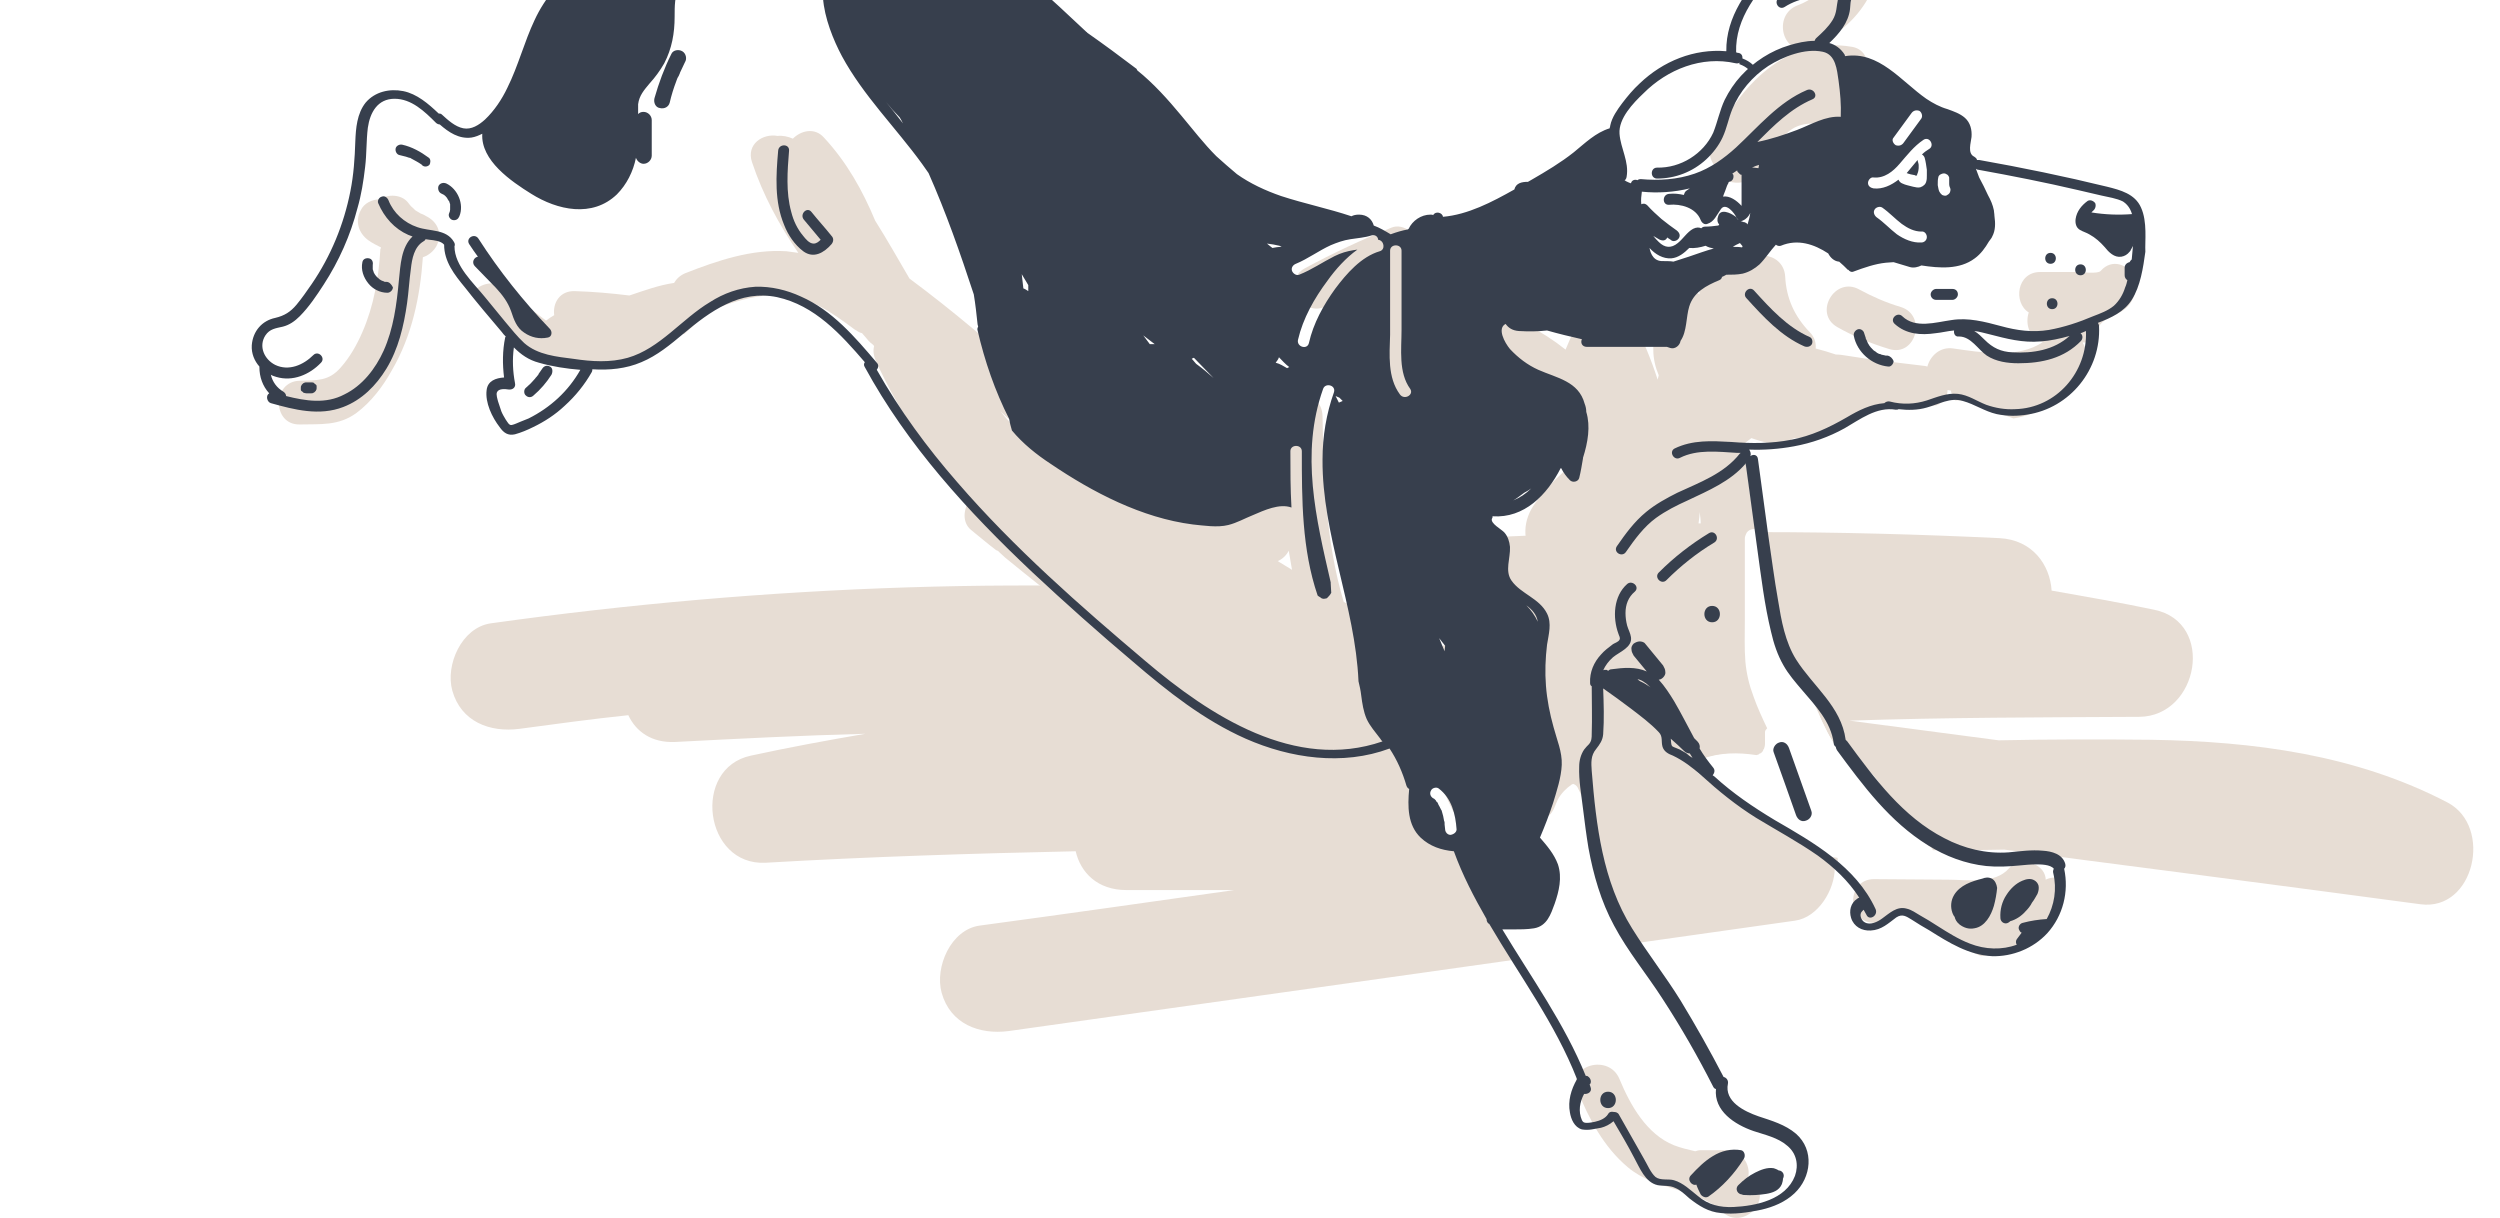 <svg width="390" height="190" viewBox="0 0 390 190" fill="none" xmlns="http://www.w3.org/2000/svg">
<g clip-path="url(#clip0_502_171)">
<path d="M293.192 -12.043C292.342 -16.305 285.881 -14.515 286.646 -10.253C287.581 -5.479 285.031 -0.875 280.441 0.83C276.36 2.364 278.145 8.929 282.226 7.394C290.471 4.325 294.807 -3.433 293.192 -12.043Z" fill="#E7DDD4"/>
<path d="M66.139 33.566C66.394 33.651 66.649 33.822 66.224 33.566C66.054 33.481 65.884 33.395 65.629 33.31C65.544 33.225 64.694 32.799 64.694 32.714C64.694 32.799 65.204 33.14 64.779 32.799C64.694 32.714 64.524 32.543 64.439 32.458C64.099 32.202 63.844 31.861 63.589 31.52C62.569 30.326 60.529 30.241 59.253 31.094C58.063 31.094 56.788 31.691 56.278 32.799C55.343 34.504 55.938 36.379 57.468 37.487C58.063 37.914 58.743 38.255 59.423 38.596C59.423 38.681 59.423 38.766 59.338 38.852C59.083 43.285 58.318 47.718 56.533 51.809C55.683 53.77 54.578 55.731 53.133 57.351C51.263 59.482 49.478 59.312 46.757 59.397C42.422 59.482 42.422 66.302 46.757 66.217C49.988 66.132 52.793 66.472 55.598 64.427C57.893 62.721 59.763 60.249 61.123 57.777C64.269 52.406 65.544 46.268 65.969 40.13C67.074 39.789 68.094 38.766 68.349 37.743C68.944 35.782 67.839 34.248 66.139 33.566Z" fill="#E7DDD4"/>
<path d="M221.021 112.678C221.616 110.717 220.511 108.33 217.876 108.33C217.536 108.33 217.281 108.33 216.941 108.33C216.941 108.245 216.856 108.245 216.856 108.16C216.006 106.966 215.156 105.688 214.305 104.494C213.37 103.045 212.605 101.596 211.925 100.061C213.115 98.612 213.115 96.225 211.16 94.946C210.65 94.605 210.14 94.264 209.63 93.923C206.825 84.631 206.485 74.401 206.315 64.938C206.23 60.505 199.939 60.675 199.514 64.938C199.089 69.286 198.579 73.633 197.899 77.981C194.159 77.214 190.504 76.447 186.763 75.594C184.893 75.168 183.448 76.276 182.853 77.64L180.473 77.129C179.963 77.043 179.453 77.043 178.943 77.129C167.382 65.023 155.311 53.429 141.88 43.455C140.095 40.386 138.394 37.402 136.524 34.418C134.569 29.73 132.104 25.297 128.534 21.46C127.089 19.841 124.963 20.352 123.688 21.631C122.923 21.29 122.073 21.119 121.308 21.205C119.013 20.778 116.378 22.483 117.313 25.297C119.013 30.412 121.563 35.1 124.538 39.448C123.943 39.363 123.263 39.278 122.668 39.193C117.228 38.852 111.957 40.642 106.942 42.602C106.092 42.944 105.497 43.54 105.157 44.137C102.777 44.478 100.481 45.331 98.186 46.098C95.381 45.757 92.576 45.501 89.686 45.416C87.305 45.331 86.2 47.291 86.455 49.167C86.03 49.422 85.605 49.678 85.18 50.019C82.885 48.314 80.675 46.353 78.89 44.989C76.934 43.455 74.469 44.393 73.449 46.013C77.785 49.764 81.015 54.879 86.795 56.498C87.645 56.754 88.495 56.925 89.346 57.095C90.451 56.925 91.556 56.754 92.576 56.669C94.786 56.413 97.081 56.413 99.291 55.901C100.141 55.731 100.991 55.39 101.671 55.049C102.947 54.026 104.137 52.918 105.582 52.065C106.007 51.809 106.432 51.895 106.687 52.151C107.537 51.383 108.387 50.616 109.152 49.934C109.577 49.593 109.832 49.167 110.002 48.74C113.572 47.377 117.313 46.013 121.223 46.013C125.983 46.013 129.639 48.655 133.294 51.383C133.719 51.639 134.059 51.895 134.484 51.98C134.824 52.406 135.164 52.747 135.504 53.173C135.759 53.429 135.929 53.6 136.184 53.77C136.269 53.855 136.354 53.941 136.354 54.026C136.184 54.708 136.269 55.475 136.609 56.242C140.265 64.341 145.28 71.673 151.315 77.981C150.295 79.345 150.04 81.477 151.485 82.67C152.761 83.693 154.036 84.801 155.396 85.824C155.566 85.909 155.736 85.909 155.821 86.08C156.161 86.421 156.501 86.677 156.841 87.018C165.002 93.667 173.417 100.317 182.428 105.602C182.513 105.602 182.513 105.688 182.598 105.688C184.128 107.307 185.658 108.927 187.188 110.632C187.358 110.632 187.528 110.717 187.613 110.888C189.909 112.763 192.629 114.042 195.349 115.065C196.709 115.577 198.154 116.003 199.514 116.514C200.364 116.77 201.129 117.111 201.979 117.367C201.809 117.196 201.639 116.941 201.469 116.77C203.935 117.537 206.4 117.708 208.865 117.452C209.12 117.537 209.375 117.623 209.63 117.708C210.82 117.537 212.01 117.623 213.2 117.623C213.88 116.855 214.646 116.259 215.751 116.088C216.941 116.003 218.131 116.514 219.151 117.111C219.576 117.367 219.746 117.964 219.576 118.475C222.381 117.878 222.806 114.383 221.021 112.678ZM157.691 66.046C157.181 65.45 156.586 64.853 156.076 64.171C156.671 64.767 157.266 65.279 157.946 65.876C157.776 65.961 157.776 65.961 157.691 66.046ZM201.044 85.909C201.214 86.933 201.384 87.87 201.554 88.893C200.874 88.467 200.279 88.126 199.599 87.7C199.514 87.615 199.429 87.615 199.344 87.529C200.109 87.188 200.704 86.591 201.044 85.909ZM198.919 98.612C199.769 98.868 200.619 99.123 201.384 99.294C202.064 100.061 202.745 100.828 203.34 101.596C201.894 100.573 200.449 99.635 198.919 98.612Z" fill="#E7DDD4"/>
<path d="M169.251 8.161C163.556 0.404 157.435 -6.928 150.805 -13.748C148.935 -15.623 146.64 -14.686 145.619 -12.981C142.899 -16.05 139.839 -19.033 136.014 -20.142C135.079 -20.397 134.314 -20.312 133.633 -19.971C133.378 -20.142 133.038 -20.312 132.783 -20.483C129.893 -22.102 126.323 -18.778 128.108 -15.794C128.873 -14.515 129.638 -13.322 130.318 -12.043C129.298 -10.764 129.043 -8.718 130.318 -7.354C132.528 -4.797 134.994 -2.665 137.714 -0.705C138.904 0.148 140.179 -0.023 141.114 -0.705C142.984 0.233 144.854 1.171 146.81 2.023C147.575 2.364 148.34 2.45 149.105 2.279C150.72 4.069 152.335 5.86 153.865 7.735C155.65 9.781 158.625 8.502 159.476 6.456C160.836 8.161 162.111 9.866 163.386 11.572C165.936 15.067 171.802 11.657 169.251 8.161Z" fill="#E7DDD4"/>
<path d="M221.276 38.766C221.361 36.72 218.981 34.674 217.026 35.527C212.436 37.402 208.015 39.448 203.595 41.835C199.77 43.881 203.17 49.764 206.995 47.718C209.375 46.439 211.756 45.245 214.221 44.137C214.051 49.337 213.966 54.538 214.136 59.653C214.221 64 221.021 64 220.936 59.653C220.766 52.662 220.851 45.672 221.276 38.766Z" fill="#E7DDD4"/>
<path d="M273.47 184.288C273.215 184.032 272.96 183.862 272.705 183.606C272.79 183.35 272.79 183.095 272.79 182.839C272.705 180.963 271.26 179.429 269.39 179.429H265.31C264.969 179.429 264.714 179.514 264.459 179.599C263.354 179.344 262.249 179.088 261.144 178.662C256.894 176.957 254.344 172.438 252.644 168.346C251.028 164.34 244.483 166.13 246.098 170.137C247.883 174.57 250.178 178.917 253.919 182.072C258.339 185.823 264.544 185.226 268.71 189.062C271.855 192.046 276.7 187.187 273.47 184.288Z" fill="#E7DDD4"/>
<path d="M252.389 25.979C252.389 25.893 252.304 25.808 252.304 25.723C252.304 25.638 252.304 25.638 252.304 25.552C252.304 24.7 251.879 23.762 251.284 23.166C250.689 22.569 249.754 22.142 248.904 22.142C247.034 22.228 245.504 23.677 245.504 25.552C245.504 26.831 245.844 27.939 246.354 29.133C246.694 29.9 247.629 30.497 248.394 30.668C249.244 30.923 250.264 30.753 251.029 30.326C251.794 29.9 252.389 29.133 252.559 28.28L252.644 27.343C252.729 26.916 252.644 26.49 252.389 25.979Z" fill="#E7DDD4"/>
<path d="M288.941 7.309C278.401 5.519 271.43 13.532 267.095 22.142C266.33 23.592 266.755 25.041 267.605 25.979C267.945 28.622 272.28 29.559 273.98 27.002C275.425 24.785 276.87 22.569 278.741 20.779C280.951 18.647 283.671 19.415 286.476 19.244C289.536 19.073 290.471 15.664 289.196 13.703C292.002 12.765 292.257 7.906 288.941 7.309Z" fill="#E7DDD4"/>
<path d="M332.975 43.199C332.04 41.324 329.49 40.216 327.705 42.262C327.28 42.773 324.729 42.432 323.879 42.432C322.009 42.432 320.139 42.432 318.269 42.432C314.614 42.432 314.018 47.206 316.484 48.741C315.889 50.531 316.569 52.833 318.694 53.344C314.954 55.987 308.918 54.964 304.753 54.367C302.628 54.026 301.097 55.561 300.672 57.18C300.587 57.18 300.417 57.095 300.332 57.095C296.167 56.584 292.087 56.157 288.006 55.475C287.496 55.39 286.986 55.305 286.391 55.305C285.371 54.964 284.266 54.623 283.246 54.367C283.331 53.515 283.076 52.577 282.311 51.81C279.931 49.337 278.656 46.524 278.486 43.114C278.231 39.022 272.195 38.766 271.77 42.432C271.6 42.176 271.345 41.921 271.175 41.665C269.39 39.278 264.63 39.619 264.885 43.37C264.97 44.222 265.055 45.075 265.14 45.927C265.055 45.842 264.97 45.842 264.885 45.757C262.844 44.819 259.444 45.842 259.784 48.655C259.869 49.593 260.124 50.531 260.379 51.383C258.934 51.724 257.829 52.833 257.914 54.538C257.914 55.987 258.254 57.351 258.764 58.544L258.594 59.226C257.574 56.072 256.299 52.918 254.684 49.934C253.154 47.121 249.498 48.229 248.478 50.787C248.478 50.872 248.393 50.957 248.393 51.042C247.118 50.872 245.588 51.639 244.993 52.747C244.738 53.344 244.483 53.941 244.228 54.538C240.488 51.554 236.237 49.423 231.562 48.059C227.397 46.865 225.526 53.429 229.777 54.623C235.387 56.243 240.063 59.226 243.973 63.574C244.398 64 244.823 64.256 245.333 64.427C244.738 67.496 244.313 70.565 243.888 73.634C242.273 75.083 240.743 76.703 239.553 78.408C237.512 81.136 237.427 84.29 239.297 87.188C240.743 89.405 242.528 91.536 244.398 93.497C238.787 103.556 236.492 114.98 237.852 126.403C238.022 127.512 238.532 128.364 239.382 128.876C239.382 128.79 239.467 128.79 239.467 128.705C240.063 128.023 240.913 127.767 241.593 127.256C242.358 126.659 242.613 125.551 243.038 124.698C243.548 123.761 244.313 122.993 245.163 122.397C245.758 122.056 246.608 122.226 246.948 122.823C247.203 123.249 247.373 123.761 247.628 124.272C247.288 122.226 247.288 120.095 247.713 118.134C248.138 116.259 249.073 114.554 249.328 112.508C249.583 110.462 249.583 108.416 249.498 106.37C249.498 105.347 250.603 105.091 251.198 105.517C251.198 104.92 251.283 104.324 251.283 103.727C252.644 104.665 254.684 104.409 255.789 103.215C257.149 106.966 258.849 110.547 260.974 113.957C261.484 114.895 262.334 115.321 263.099 115.491C263.099 116.855 263.779 118.219 265.225 118.56C265.395 118.475 265.48 118.305 265.65 118.305C268.285 117.282 271.09 117.282 273.81 117.623C273.895 117.452 274.065 117.367 274.15 117.196C274.15 117.111 274.235 117.111 274.235 117.111C274.32 117.026 274.405 116.941 274.405 116.855C274.575 116.685 274.66 116.429 274.745 116.173C274.745 116.173 274.745 116.088 274.83 116.088C274.83 116.003 274.915 115.918 274.915 115.747C275.085 115.236 275.17 114.724 275.34 114.213C275.34 113.957 275.51 113.786 275.68 113.616C274.915 111.996 274.15 110.376 273.555 108.671C272.875 106.881 272.45 105.091 272.28 103.215C272.11 101.084 272.195 98.953 272.195 96.822V84.034C272.195 83.778 272.28 83.523 272.365 83.352C272.62 82.585 273.64 82.329 274.32 82.67C274.235 82.244 274.065 81.818 273.98 81.391C272.875 77.726 272.535 74.06 272.535 70.224C272.535 69.797 272.705 69.542 272.96 69.371H272.875C272.365 69.371 271.94 69.456 271.43 69.712C272.025 69.286 272.62 68.774 273.215 68.348C275.17 69.03 277.126 69.456 279.081 69.456C279.081 68.86 279.421 68.348 280.101 68.348C284.011 68.348 287.156 65.535 290.727 64.427C292.852 63.83 294.977 63.574 297.187 63.489C298.802 63.404 300.502 63.404 302.118 63.233C303.308 62.722 303.818 61.784 303.818 60.846C303.988 60.846 304.158 60.931 304.328 60.931C304.413 61.443 304.668 61.954 305.008 62.466C306.878 62.295 308.408 63.233 310.193 63.915C311.468 64.427 312.828 64.768 314.103 65.279C318.694 64.597 322.944 61.187 325.069 56.754C325.069 56.669 325.069 56.669 325.154 56.584C325.664 55.646 325.579 54.623 325.069 53.77C324.984 53.685 324.984 53.6 324.899 53.429C325.664 53.429 326.344 53.429 327.11 53.429C326.94 52.321 327.025 51.128 327.96 50.275C328.725 49.593 329.83 49.252 330.68 48.741C331.615 48.229 332.295 47.547 332.72 46.609C333.145 45.672 333.23 44.563 333.145 43.455C332.89 43.37 332.975 43.285 332.975 43.199ZM266.415 90.002C266.755 90.257 267.01 90.598 267.35 90.939C267.01 91.025 266.67 91.11 266.33 91.195C266.33 90.684 266.415 90.343 266.415 90.002ZM265.14 79.857C265.225 80.454 265.31 81.05 265.31 81.647C265.225 81.647 265.055 81.647 264.97 81.647C265.055 81.05 265.14 80.454 265.14 79.857ZM265.905 106.966C265.65 105.858 265.395 104.75 265.225 103.556C265.225 103.471 265.31 103.301 265.31 103.215C266.5 104.238 267.69 105.347 268.88 106.455C267.775 106.54 266.84 106.711 265.905 106.966Z" fill="#E7DDD4"/>
<path d="M284.436 112.849C285.286 114.639 286.306 116.514 287.666 117.964C287.921 118.049 288.176 118.219 288.346 118.475C288.431 118.646 288.601 118.816 288.771 118.901C288.856 118.987 289.026 119.072 289.196 119.157C289.196 118.901 289.281 118.646 289.196 118.39C287.496 117.367 286.646 115.747 286.051 113.957C285.881 113.445 285.711 113.019 285.456 112.508C284.861 111.911 284.181 111.314 283.586 110.803C283.841 111.485 284.096 112.167 284.436 112.849Z" fill="#E7DDD4"/>
<path d="M274.746 85.313C274.746 88.467 274.916 91.621 275.681 94.69C276.021 95.799 276.361 96.907 276.871 98.015C276.956 97.844 277.126 97.674 277.296 97.504C276.871 96.139 276.446 94.775 276.276 93.326C276.106 92.133 275.851 90.939 275.681 89.746V89.66C275.341 88.211 275.086 86.762 274.746 85.313Z" fill="#E7DDD4"/>
<path d="M296.507 47.888C294.211 47.206 292.086 46.268 290.046 45.16C286.221 43.029 282.82 48.911 286.646 51.042C289.196 52.492 291.916 53.6 294.721 54.452C298.887 55.731 300.672 49.167 296.507 47.888Z" fill="#E7DDD4"/>
<path d="M321.414 136.974C320.649 136.804 319.799 136.889 319.119 137.23C319.119 137.145 319.119 137.06 319.119 136.974C318.778 134.502 315.038 133.65 313.423 135.44C311.213 137.997 306.963 137.23 303.902 137.23L292.341 137.145C288.006 137.145 288.006 143.88 292.341 143.965C293.021 143.965 293.616 143.965 294.297 143.965C295.572 140.981 298.632 142.43 301.012 144.05C301.862 144.647 302.627 145.329 303.222 145.755C305.007 147.204 306.963 148.313 309.088 149.165C311.383 148.739 313.678 148.142 315.973 148.057C317.333 147.034 318.693 145.926 319.544 144.476C320.224 143.368 320.649 142.004 321.159 140.811C321.329 140.47 321.414 140.214 321.584 139.873C321.499 139.02 321.414 137.997 321.414 136.974Z" fill="#E7DDD4"/>
<path d="M286.647 133.82C284.777 133.565 283.077 132.883 281.291 131.86C278.741 130.41 276.531 128.535 274.151 126.745C271.601 124.869 268.71 123.335 266.245 121.289C265.905 121.118 265.48 121.033 265.14 120.777C264.12 120.18 264.46 118.816 265.48 118.39C268.285 117.367 271.176 117.367 273.981 117.793C274.066 117.793 274.151 117.793 274.236 117.708C274.321 117.708 274.406 117.708 274.406 117.623C274.491 117.538 274.661 117.538 274.746 117.452L274.831 117.367L274.916 117.282C275.001 117.197 275.086 117.026 275.086 116.941C275.086 116.941 275.086 116.856 275.171 116.856C275.256 116.6 275.341 116.344 275.341 116.003C275.341 115.918 275.341 115.833 275.341 115.747C275.341 115.577 275.341 115.406 275.341 115.321C275.341 114.81 275.341 114.383 275.341 113.872C274.576 112.167 273.811 110.547 273.131 108.757C272.451 106.967 272.026 105.176 271.856 103.301C271.686 101.17 271.771 99.038 271.771 96.907V84.12C271.771 83.864 271.856 83.608 271.941 83.438C272.026 83.182 272.111 83.011 272.281 82.926C259.275 82.926 246.184 83.182 233.178 83.778C223.572 84.205 222.382 96.992 229.777 100.061C224.847 100.743 219.832 101.511 214.901 102.363C215.071 98.186 212.351 93.753 206.74 93.241C163.302 89.661 119.693 91.195 76.51 97.248C72.005 97.93 69.454 103.727 70.559 107.734C71.92 112.593 76.425 114.298 81.015 113.701C86.711 112.934 92.321 112.167 98.017 111.57C99.207 114.128 101.672 115.918 105.327 115.747C115.188 115.236 125.134 114.724 134.995 114.469C129.044 115.492 123.009 116.6 117.143 117.879C107.878 119.839 109.833 135.099 119.438 134.588C135.59 133.65 151.741 133.138 167.807 132.797C168.572 136.122 171.208 138.85 175.713 138.85C181.323 138.85 186.934 138.85 192.544 138.85C179.283 140.726 166.107 142.601 152.846 144.391C148.341 144.988 145.791 150.87 146.896 154.877C148.256 159.736 152.761 161.441 157.351 160.845C183.534 157.179 209.801 153.428 235.983 149.762C234.793 148.057 233.603 146.437 232.838 144.477C232.413 143.368 233.518 142.772 234.368 142.942C237.938 140.555 241.423 135.781 238.278 131.774C237.513 130.751 237.853 129.558 238.618 128.705C239.213 128.023 240.063 127.768 240.743 127.256C241.508 126.659 241.763 125.551 242.188 124.699C242.698 123.761 243.463 122.994 244.313 122.397C244.909 122.056 245.759 122.226 246.099 122.823C248.224 126.83 248.309 131.519 249.499 135.866C250.604 139.788 253.069 143.283 254.089 147.29L280.016 143.624C283.672 143.113 286.222 138.765 286.222 135.44C286.817 134.843 286.732 134.332 286.647 133.82ZM227.652 130.581C227.057 131.007 226.292 130.666 225.867 130.155C224.422 128.194 223.742 125.722 222.382 123.676C222.042 123.079 222.297 122.312 222.807 121.885C223.402 121.459 224.252 121.8 224.592 122.312C225.867 124.443 226.547 126.83 228.077 128.791C228.502 129.387 228.162 130.24 227.652 130.581Z" fill="#E7DDD4"/>
<path d="M287.921 -9.826C286.986 -8.889 286.561 -7.61 286.306 -6.331C286.051 -5.138 286.051 -3.774 285.541 -2.58C285.201 -1.898 284.606 -2.154 283.926 -2.154C283.161 -2.154 282.481 -2.154 281.716 -1.983C280.27 -1.728 278.825 -1.216 277.55 -0.364C276.615 0.233 277.465 1.682 278.4 1.086C279.59 0.318 281.035 -0.193 282.481 -0.364C283.926 -0.534 285.796 0.063 286.731 -1.301C287.496 -2.324 287.581 -3.859 287.751 -5.138C287.921 -6.331 288.176 -7.61 289.026 -8.548C289.876 -9.4 288.686 -10.594 287.921 -9.826Z" fill="#373F4D"/>
<path d="M294.466 55.475C294.381 55.475 294.381 55.475 294.466 55.475C294.381 55.475 294.296 55.475 294.211 55.475C294.041 55.475 293.956 55.39 293.786 55.39C293.701 55.39 293.531 55.305 293.446 55.305C293.446 55.305 293.361 55.22 293.276 55.22H293.191C292.936 55.135 292.681 54.964 292.511 54.794C292.426 54.794 292.426 54.708 292.341 54.708C292.256 54.623 292.171 54.538 292.086 54.453C291.916 54.282 291.746 54.111 291.576 53.856C291.576 53.77 291.491 53.77 291.491 53.685C291.406 53.6 291.321 53.429 291.321 53.344C291.236 53.259 291.236 53.089 291.151 53.003C291.151 52.918 291.066 52.918 291.066 52.833V52.748C290.981 52.492 290.896 52.236 290.811 51.98C290.726 51.554 290.216 51.213 289.791 51.383C289.366 51.554 289.111 51.98 289.196 52.407C289.706 54.964 292.001 56.925 294.551 57.181C294.976 57.266 295.401 56.754 295.401 56.328C295.231 55.902 294.891 55.561 294.466 55.475Z" fill="#373F4D"/>
<path d="M333.485 34.248C333.4 33.822 333.145 33.396 332.635 33.396C330.509 33.566 328.384 33.481 326.259 33.14C326.344 33.055 326.429 32.969 326.514 32.884C326.854 32.628 327.024 32.117 326.854 31.691C326.599 31.35 326.089 31.094 325.664 31.35C324.729 32.032 323.964 32.969 323.794 34.163C323.709 34.845 323.879 35.527 324.474 35.868C324.899 36.124 325.494 36.294 325.919 36.55C326.854 37.061 327.619 37.743 328.299 38.511C328.979 39.363 329.829 40.216 330.935 40.045C331.445 39.96 331.87 39.704 332.21 39.278C332.295 39.193 332.38 39.107 332.38 39.022C333.315 37.573 333.655 35.868 333.485 34.248Z" fill="#373F4D"/>
<path d="M282.311 52.577C278.825 51.042 276.19 48.144 273.64 45.331C272.875 44.478 271.685 45.757 272.45 46.524C275.085 49.423 277.805 52.406 281.46 54.026C281.885 54.197 282.396 54.111 282.651 53.685C282.821 53.344 282.736 52.747 282.311 52.577Z" fill="#373F4D"/>
<path d="M266.585 83.182C263.78 84.887 261.144 86.933 258.764 89.32C257.999 90.087 259.189 91.28 259.954 90.513C262.164 88.297 264.715 86.251 267.435 84.631C268.37 84.034 267.52 82.585 266.585 83.182Z" fill="#373F4D"/>
<path d="M271.6 179.429C270.07 179.173 268.54 179.514 267.18 180.367C265.904 181.134 264.799 182.242 263.779 183.351C263.099 184.033 263.949 185.056 264.629 184.8C264.799 185.311 265.054 185.823 265.309 186.334C265.564 186.675 266.074 186.931 266.5 186.675C268.71 185.141 270.58 183.095 272.025 180.793C272.365 180.282 272.11 179.514 271.6 179.429Z" fill="#373F4D"/>
<path d="M278.231 183.18C278.146 182.839 277.805 182.583 277.465 182.583C277.21 182.413 276.955 182.327 276.7 182.242C275.68 182.072 274.66 182.498 273.81 182.924C272.79 183.436 271.94 184.118 271.175 184.885C270.835 185.226 270.835 185.737 271.175 186.078C271.345 186.249 271.6 186.334 271.77 186.334C271.855 186.419 271.94 186.419 272.11 186.419C273.215 186.505 274.405 186.419 275.51 186.249C276.53 186.078 277.55 185.737 277.975 184.714C278.06 184.459 278.146 184.118 278.146 183.862C278.231 183.691 278.316 183.436 278.231 183.18Z" fill="#373F4D"/>
<path d="M310.703 137.06C310.193 136.804 309.683 136.889 309.258 137.06C307.558 137.486 305.773 138.083 304.838 139.617C304.328 140.47 304.243 141.493 304.583 142.43C304.668 142.601 304.753 142.857 304.923 143.027C305.008 143.453 305.263 143.88 305.688 144.221C306.368 144.732 307.133 144.988 307.983 144.817C309.683 144.562 310.618 142.771 311.043 141.322C311.298 140.384 311.468 139.447 311.553 138.509C311.468 137.912 311.213 137.315 310.703 137.06Z" fill="#373F4D"/>
<path d="M318.014 138.168C317.929 137.827 317.674 137.486 317.334 137.315C316.739 136.974 316.059 137.145 315.464 137.401C314.444 137.827 313.594 138.679 312.999 139.617C312.319 140.64 311.979 141.919 312.064 143.198C312.064 143.624 312.404 144.05 312.914 144.05C313.169 144.05 313.424 143.88 313.594 143.709C314.529 143.453 315.379 142.857 315.974 142.175C316.399 141.748 316.739 141.322 316.994 140.811C317.334 140.384 317.589 139.873 317.844 139.447C318.014 139.02 318.099 138.594 318.014 138.168Z" fill="#373F4D"/>
<path d="M129.724 36.806C128.704 35.527 127.599 34.333 126.579 33.054C125.899 32.202 124.708 33.395 125.389 34.248C126.239 35.271 127.174 36.379 128.024 37.402C127.684 37.743 127.344 37.999 126.919 37.999C126.239 37.999 125.644 37.232 125.303 36.806C124.368 35.697 123.773 34.419 123.433 33.054C122.583 29.985 122.838 26.661 123.093 23.506C123.178 22.398 121.478 22.398 121.393 23.506C121.053 27.428 120.798 31.435 122.328 35.1C122.923 36.635 123.943 38.169 125.303 39.193C126.919 40.386 128.534 39.448 129.724 38.084C130.064 37.658 130.064 37.147 129.724 36.806Z" fill="#373F4D"/>
<path d="M85.775 51.298C81.609 46.95 77.869 42.261 74.639 37.232C74.044 36.294 72.599 37.147 73.194 38.084C73.619 38.766 74.129 39.448 74.554 40.045C73.959 40.13 73.534 40.898 74.044 41.494C75.149 42.602 76.254 43.796 77.359 44.904C78.379 46.013 79.229 47.121 79.739 48.57C80.164 49.849 80.589 51.127 81.779 51.895C82.884 52.662 84.159 52.918 85.435 52.662C86.115 52.577 86.2 51.724 85.775 51.298Z" fill="#373F4D"/>
<path d="M69.624 28.622C69.199 28.451 68.689 28.536 68.434 28.962C68.264 29.303 68.349 29.9 68.774 30.156C68.944 30.241 69.114 30.326 69.284 30.412L69.369 30.497C69.454 30.582 69.539 30.582 69.539 30.668L69.624 30.753L69.709 30.838C69.794 30.923 69.794 31.009 69.794 31.009C69.879 31.094 69.879 31.179 69.964 31.264C69.964 31.264 69.964 31.349 70.049 31.349C70.049 31.435 70.219 31.776 70.219 31.861C70.219 31.946 70.219 31.946 70.219 32.032C70.219 32.117 70.219 32.202 70.219 32.287C70.219 32.373 70.219 32.458 70.219 32.628V32.714C70.219 32.884 70.134 33.14 70.049 33.31C69.879 33.736 70.219 34.248 70.644 34.333C71.154 34.419 71.494 34.163 71.664 33.736C72.429 31.861 71.409 29.474 69.624 28.622Z" fill="#373F4D"/>
<path d="M66.903 24.615C65.628 23.677 64.268 22.91 62.737 22.569C62.312 22.483 61.803 22.739 61.718 23.166C61.633 23.592 61.888 24.103 62.312 24.189C62.653 24.274 62.993 24.359 63.333 24.444C63.503 24.529 63.673 24.529 63.843 24.615H63.928C64.013 24.615 64.098 24.7 64.098 24.7C64.438 24.87 64.693 25.041 65.033 25.212C65.203 25.297 65.288 25.382 65.458 25.467C65.543 25.552 65.628 25.552 65.713 25.638C65.713 25.638 65.968 25.808 65.798 25.723C65.968 25.893 66.138 25.979 66.393 25.979C66.563 25.979 66.818 25.893 66.988 25.723C67.158 25.467 67.243 24.87 66.903 24.615Z" fill="#373F4D"/>
<g clip-path="url(#clip1_502_171)">
<path d="M273.5 11C273 10 270.6 8.3 265 9.5C258 11 253 16 252.5 19" stroke="#373F4D"/>
</g>
<path d="M253 27.5C253 26.7 252.333 22.167 252 20L248.5 22.5L243.5 26L243 28.5L248 36.5L256.5 39L255.5 32.5L256 29C255 28.833 253 28.3 253 27.5Z" fill="#373F4D"/>
<path d="M58.998 43.455C58.998 43.543 59.086 43.543 58.998 43.455V43.455Z" fill="#373F4D"/>
<path d="M57.978 41.75C57.978 41.837 58.066 41.924 57.978 41.75V41.75Z" fill="#373F4D"/>
<path d="M60.273 43.967C60.188 43.967 60.188 43.967 60.103 43.967C60.018 43.967 59.933 43.967 59.848 43.881C59.763 43.881 59.678 43.796 59.593 43.796C59.508 43.796 59.508 43.711 59.423 43.711C59.338 43.626 59.253 43.626 59.168 43.54L59.083 43.455C58.913 43.285 58.743 43.199 58.658 43.029L58.573 42.944C58.488 42.858 58.488 42.773 58.403 42.688C58.403 42.603 58.318 42.603 58.318 42.517C58.318 42.432 58.233 42.347 58.233 42.262C58.233 42.176 58.148 42.091 58.148 42.006C58.148 41.921 58.148 41.921 58.148 41.835C58.148 41.75 58.148 41.665 58.148 41.494C58.148 41.409 58.148 41.409 58.148 41.324C58.233 40.898 58.063 40.386 57.553 40.301C57.128 40.216 56.618 40.386 56.533 40.898C56.278 42.091 56.703 43.285 57.468 44.222C58.148 45.075 59.253 45.672 60.443 45.672C60.868 45.672 61.294 45.245 61.294 44.819C61.038 44.308 60.699 43.967 60.273 43.967Z" fill="#373F4D"/>
<path d="M49.393 60.249C49.393 60.079 49.308 59.994 49.138 59.908C49.053 59.823 49.053 59.823 48.968 59.738C48.883 59.653 48.713 59.653 48.543 59.653H47.778C47.693 59.653 47.523 59.653 47.438 59.738C47.353 59.738 47.268 59.823 47.183 59.908C47.098 59.994 47.013 60.079 47.013 60.164C46.928 60.249 46.928 60.335 46.928 60.505C46.928 60.59 46.928 60.676 46.928 60.761C46.928 60.931 47.013 61.017 47.183 61.102C47.268 61.187 47.268 61.187 47.353 61.272C47.438 61.272 47.608 61.358 47.778 61.358H48.543C48.628 61.358 48.798 61.358 48.883 61.272C48.968 61.272 49.053 61.187 49.138 61.102C49.223 61.017 49.308 60.931 49.308 60.846C49.393 60.761 49.393 60.676 49.393 60.505C49.393 60.42 49.393 60.335 49.393 60.249Z" fill="#373F4D"/>
<path d="M85.775 57.18C85.35 56.925 84.84 57.095 84.585 57.521C84.415 57.777 84.245 58.033 83.99 58.374C83.99 58.374 83.99 58.374 83.99 58.459C83.904 58.544 83.904 58.544 83.82 58.63C83.734 58.8 83.564 58.885 83.479 59.056C83.054 59.567 82.544 60.079 82.034 60.505C81.694 60.761 81.694 61.443 82.034 61.699C82.374 62.039 82.884 62.039 83.224 61.699C84.329 60.761 85.265 59.653 86.03 58.459C86.285 57.947 86.2 57.351 85.775 57.18Z" fill="#373F4D"/>
<path d="M106.431 7.991C105.836 7.65 104.986 7.821 104.731 8.417C103.626 10.634 102.776 12.936 102.096 15.323C101.926 16.005 102.266 16.772 102.946 16.857C103.626 17.028 104.306 16.687 104.476 16.005C104.731 14.896 105.071 13.788 105.496 12.68C105.581 12.424 105.666 12.168 105.836 11.913C105.921 11.827 105.921 11.657 106.006 11.572L106.091 11.316C106.346 10.804 106.601 10.208 106.856 9.696C107.196 9.185 107.026 8.332 106.431 7.991Z" fill="#373F4D"/>
<path d="M267.094 94.52C265.479 94.52 265.479 97.077 267.094 97.077C268.709 97.077 268.709 94.52 267.094 94.52Z" fill="#373F4D"/>
<path d="M282.566 126.489L279.08 116.685C278.825 116.003 278.23 115.577 277.55 115.832C276.955 116.003 276.445 116.77 276.7 117.367C277.89 120.606 278.995 123.846 280.185 127.171C280.44 127.853 281.035 128.279 281.716 128.023C282.311 127.853 282.821 127.171 282.566 126.489Z" fill="#373F4D"/>
<path d="M250.858 170.307C249.243 170.307 249.243 172.865 250.858 172.865C252.473 172.865 252.473 170.307 250.858 170.307Z" fill="#373F4D"/>
<path d="M324.559 41.239C323.454 41.239 323.454 42.944 324.559 42.944C325.664 42.944 325.664 41.239 324.559 41.239Z" fill="#373F4D"/>
<path d="M381.854 125.21C367.488 117.708 351.592 115.662 335.61 115.406C327.705 115.321 319.799 115.321 311.808 115.491C304.073 114.468 296.252 113.445 288.516 112.422C303.563 111.911 318.694 111.911 333.74 111.826C343.006 111.74 345.641 97.077 336.035 95.117C330.765 94.008 325.409 93.071 320.054 92.133C319.799 88.126 317.079 84.205 311.893 83.949C299.397 83.352 286.816 83.011 274.32 83.011C274.575 83.182 274.745 83.523 274.745 83.949C274.745 87.529 274.83 91.195 275.765 94.69C276.701 98.441 278.741 101.596 280.696 104.92C282.141 107.478 283.161 110.206 284.436 112.849C285.286 114.639 286.306 116.514 287.666 117.964C287.921 118.049 288.176 118.219 288.346 118.475C288.431 118.646 288.601 118.816 288.771 118.901C289.026 119.072 289.196 119.242 289.452 119.413C289.537 119.413 289.537 119.498 289.622 119.498C290.387 119.583 291.152 119.839 291.747 120.436C292.852 121.459 293.617 122.908 294.297 124.272C294.977 125.551 295.657 126.915 296.592 128.023C297.867 129.558 299.312 130.922 301.012 132.03C301.267 132.2 301.437 132.371 301.522 132.627C305.263 132.627 308.918 132.627 312.658 132.541C334.335 135.355 356.012 138.168 377.604 141.066C386.019 142.175 388.91 128.961 381.854 125.21Z" fill="#E7DDD4"/>
<path d="M319.884 39.448C318.778 39.448 318.778 41.153 319.884 41.153C320.989 41.153 320.989 39.448 319.884 39.448Z" fill="#373F4D"/>
<path d="M320.139 46.524C319.034 46.524 319.034 48.229 320.139 48.229C321.244 48.229 321.244 46.524 320.139 46.524Z" fill="#373F4D"/>
<path d="M304.582 45.075H302.032C301.607 45.075 301.182 45.501 301.182 45.928C301.182 46.354 301.522 46.78 302.032 46.78H304.582C305.007 46.78 305.432 46.354 305.432 45.928C305.432 45.416 305.092 45.075 304.582 45.075Z" fill="#373F4D"/>
<path d="M298.888 26.32C298.888 26.235 298.888 26.064 298.888 25.979C298.888 25.894 298.888 25.894 298.888 25.808C298.888 25.638 298.803 25.553 298.803 25.382C298.378 25.894 297.868 26.491 297.443 27.002C297.868 27.172 298.293 27.258 298.803 27.343C298.888 27.343 298.973 27.343 299.058 27.428C299.058 27.343 299.058 27.258 299.058 27.087C298.973 26.831 298.973 26.576 298.888 26.32ZM298.888 26.32C298.888 26.235 298.888 26.064 298.888 25.979C298.888 25.894 298.888 25.894 298.888 25.808C298.888 25.638 298.803 25.553 298.803 25.382C298.378 25.894 297.868 26.491 297.443 27.002C297.868 27.172 298.293 27.258 298.803 27.343C298.888 27.343 298.973 27.343 299.058 27.428C299.058 27.343 299.058 27.258 299.058 27.087C298.973 26.831 298.973 26.576 298.888 26.32ZM298.888 26.32C298.888 26.235 298.888 26.064 298.888 25.979C298.888 25.894 298.888 25.894 298.888 25.808C298.888 25.638 298.803 25.553 298.803 25.382C298.378 25.894 297.868 26.491 297.443 27.002C297.868 27.172 298.293 27.258 298.803 27.343C298.888 27.343 298.973 27.343 299.058 27.428C299.058 27.343 299.058 27.258 299.058 27.087C298.973 26.831 298.973 26.576 298.888 26.32ZM298.888 26.32C298.888 26.235 298.888 26.064 298.888 25.979C298.888 25.894 298.888 25.894 298.888 25.808C298.888 25.638 298.803 25.553 298.803 25.382C298.378 25.894 297.868 26.491 297.443 27.002C297.868 27.172 298.293 27.258 298.803 27.343C298.888 27.343 298.973 27.343 299.058 27.428C299.058 27.343 299.058 27.258 299.058 27.087C298.973 26.831 298.973 26.576 298.888 26.32ZM333.995 32.373C333.06 30.241 330.765 29.645 328.725 29.133C322.094 27.514 315.464 26.149 308.748 24.956C308.663 24.956 308.578 24.956 308.408 24.956C308.408 24.785 308.238 24.615 307.983 24.445C306.878 23.933 307.473 22.228 307.558 21.375C307.643 20.267 307.388 19.159 306.538 18.392C305.773 17.71 304.753 17.369 303.818 17.028C302.628 16.687 301.523 16.09 300.503 15.408C296.592 12.68 293.107 7.906 287.837 8.758C287.837 8.673 287.752 8.588 287.752 8.503C287.157 7.565 286.307 6.968 285.372 6.712C286.902 5.263 288.347 3.558 288.602 1.427C288.687 0.745 288.602 0.063 289.027 -0.534C289.282 -0.96 289.707 -1.216 290.132 -1.472C290.982 -2.068 291.917 -2.495 292.597 -3.177C294.212 -4.796 294.212 -7.269 293.702 -9.315C292.937 -12.043 290.812 -14.685 291.407 -17.669C291.492 -18.095 291.322 -18.351 290.982 -18.607C290.642 -18.863 290.217 -19.033 289.792 -18.607C285.287 -14.259 280.611 -9.997 276.191 -5.564C272.621 -1.898 269.22 2.62 269.305 7.991C264.29 7.565 259.444 9.526 255.789 13.021C254.769 13.959 253.919 14.982 253.069 16.09C252.304 17.113 251.454 18.306 251.199 19.585C251.199 19.756 251.114 19.841 251.114 20.012C248.904 20.694 247.288 22.313 245.503 23.762C243.463 25.382 241.168 26.746 238.958 28.025C238.788 28.11 238.533 28.281 238.363 28.366C237.428 28.366 236.493 28.537 236.238 29.559C232.752 31.52 229.012 33.481 225.102 33.822C225.017 33.14 223.912 32.884 223.572 33.566C223.487 33.481 223.317 33.481 223.147 33.481C221.701 33.481 220.341 34.419 219.746 35.697C219.746 35.697 219.661 35.697 219.661 35.783C218.726 35.953 217.876 36.209 216.941 36.55C216.091 36.038 215.241 35.527 214.306 35.186C214.051 34.248 213.286 33.481 212.011 33.481C211.501 33.481 211.161 33.566 210.821 33.737C207.25 32.543 203.51 31.776 199.855 30.582C197.389 29.73 195.009 28.622 192.969 27.172C191.864 26.235 190.759 25.297 189.739 24.359C187.784 22.398 186.084 20.182 184.298 18.051C182.173 15.493 179.963 13.021 177.413 10.975C177.328 10.805 177.328 10.719 177.158 10.634C174.693 8.758 172.142 6.883 169.592 5.093C169.592 5.093 169.592 5.007 169.507 5.007C163.897 -0.278 158.201 -5.478 152.251 -10.338C149.446 -12.639 146.64 -14.941 143.75 -17.158C140.86 -19.545 137.885 -21.42 134.484 -22.187C133.464 -22.443 132.954 -20.823 134.059 -20.568C137.46 -19.8 140.35 -17.925 143.07 -15.794C145.96 -13.577 148.766 -11.275 151.571 -8.888C154.971 -6.075 158.201 -3.177 161.517 -0.278C161.347 -0.363 161.177 -0.449 161.007 -0.619C160.837 -0.875 160.582 -1.131 160.157 -1.301C155.651 -3.688 151.911 -7.183 146.895 -8.292C146.13 -8.462 145.365 -8.633 144.43 -8.718C142.05 -9.4 139.67 -9.4 137.29 -9.059C135.845 -8.888 134.484 -8.633 133.379 -8.121C133.124 -8.036 132.869 -7.865 132.699 -7.78C125.644 -5.137 128.704 3.814 131.339 8.758C134.654 14.896 139.755 19.926 143.835 25.553C144.175 26.064 144.515 26.491 144.855 27.002C147.575 33.14 149.786 39.449 151.911 45.928C152.166 47.462 152.336 48.996 152.506 50.616C152.506 50.702 152.591 50.872 152.591 50.957C152.506 51.128 152.421 51.298 152.506 51.554C153.611 56.328 155.226 61.017 157.436 65.365C157.521 65.961 157.691 66.558 157.861 67.155C159.561 69.201 161.687 70.906 163.897 72.355C170.442 76.788 178.093 80.795 186.084 81.818C187.784 81.988 189.909 82.329 191.609 81.903C192.969 81.562 194.159 80.88 195.434 80.368C197.219 79.601 199.6 78.493 201.47 79.175C201.3 76.276 201.3 73.378 201.3 70.394C201.3 69.286 203.085 69.286 203.085 70.394C203.085 77.981 203.085 85.654 205.55 92.9C205.72 93.071 205.975 93.156 206.145 93.326C206.23 93.326 206.315 93.412 206.4 93.412C206.57 93.412 206.74 93.412 206.995 93.326C207.25 93.071 207.505 92.815 207.675 92.474C207.675 91.963 207.59 91.536 207.59 91.025C207.59 90.94 207.59 90.94 207.59 90.854C205.295 80.88 202.83 70.735 206.4 60.676C206.74 59.653 208.44 60.079 208.1 61.187C206.91 64.512 206.315 68.093 206.315 71.673C206.23 83.438 211.416 94.52 211.926 106.285C212.096 106.967 212.266 107.734 212.351 108.501C212.521 109.78 212.691 110.973 213.201 112.167C213.711 113.275 214.561 114.213 215.326 115.236C215.411 115.406 215.496 115.492 215.666 115.662C202.065 120.351 188.719 111.655 178.688 103.13C168.402 94.435 158.201 85.484 149.361 75.254C144.6 69.797 140.35 64.001 136.78 57.692C137.035 57.351 137.12 56.925 136.78 56.584C133.379 52.577 129.809 48.4 124.964 46.269C122.754 45.245 120.288 44.649 117.823 44.734C115.273 44.904 112.893 45.757 110.768 47.121C106.347 49.764 102.947 54.367 97.931 55.816C95.211 56.584 92.321 56.413 89.516 55.987C86.881 55.646 83.905 55.39 81.78 53.515C80.675 52.492 79.74 51.298 78.805 50.19C77.785 48.911 76.68 47.633 75.66 46.354C73.875 44.137 70.899 41.495 70.899 38.425C70.984 38.255 70.984 37.999 70.814 37.743C69.624 35.697 67.074 36.124 65.119 35.442C63.079 34.76 61.379 33.225 60.614 31.265C60.444 30.838 60.019 30.497 59.593 30.668C59.168 30.753 58.828 31.265 58.998 31.691C59.934 33.907 61.549 35.697 63.674 36.635C63.929 36.721 64.099 36.806 64.354 36.891C62.569 38.596 62.484 41.324 62.229 43.711C61.889 47.462 61.379 51.298 59.849 54.708C58.573 57.522 56.533 60.164 53.728 61.528C50.838 63.063 47.693 62.551 44.632 61.784C44.632 61.528 44.462 61.273 44.207 61.102C43.187 60.505 42.507 59.568 42.252 58.459C42.507 58.63 42.847 58.715 43.102 58.8C45.652 59.568 48.288 58.459 50.073 56.584C50.838 55.816 49.648 54.623 48.883 55.39C47.352 56.925 45.057 57.948 42.932 56.925C41.232 56.072 40.297 54.026 41.402 52.321C42.082 51.298 43.017 51.213 44.122 50.957C45.142 50.702 45.992 50.105 46.757 49.337C48.203 47.888 49.393 46.098 50.498 44.393C52.878 40.727 54.663 36.721 55.768 32.458C56.363 30.412 56.703 28.281 56.958 26.064C57.213 24.018 57.128 21.972 57.383 19.926C57.723 17.539 58.913 15.408 61.549 15.408C64.184 15.408 66.224 17.369 68.009 19.159C68.179 19.329 68.434 19.415 68.604 19.415C69.964 20.608 71.579 21.716 73.535 21.461C74.13 21.375 74.725 21.12 75.235 20.864C74.98 25.041 79.74 28.281 82.885 30.241C86.966 32.799 92.406 33.992 96.231 30.327C97.761 28.792 98.782 26.746 99.207 24.615C99.377 25.127 99.887 25.553 100.397 25.553C101.077 25.553 101.672 24.956 101.672 24.274V18.733C101.672 18.051 101.077 17.454 100.397 17.454C100.057 17.454 99.802 17.539 99.547 17.795C99.547 17.284 99.547 16.772 99.547 16.261C99.717 14.896 100.482 14.044 101.332 13.021C102.182 12.083 102.947 11.06 103.627 9.867C104.817 7.565 105.242 5.178 105.242 2.62C105.242 1.001 105.242 -0.619 105.922 -2.068C106.432 -3.262 107.197 -4.37 107.877 -5.564C109.237 -8.036 109.492 -10.764 108.217 -13.321C108.217 -13.321 108.217 -13.321 108.132 -13.407C110.343 -15.367 112.638 -17.413 114.848 -19.374C115.698 -20.056 114.423 -21.335 113.658 -20.568C111.788 -18.777 109.832 -17.072 107.962 -15.367C106.177 -13.748 104.392 -12.043 102.437 -10.593C100.482 -9.144 98.272 -8.888 95.976 -8.121C94.191 -7.524 92.406 -6.672 90.791 -5.564C87.561 -3.347 85.01 -0.363 83.395 3.132C81.78 6.542 80.845 10.293 79.145 13.703C78.295 15.493 77.105 17.284 75.66 18.648C74.725 19.5 73.535 20.267 72.26 20.012C70.984 19.756 69.879 18.733 68.944 17.88C68.774 17.71 68.604 17.71 68.434 17.71C66.819 16.175 65.034 14.641 62.909 14.214C60.783 13.788 58.488 14.3 57.043 16.005C55.683 17.71 55.513 20.012 55.428 22.058C55.343 24.7 55.173 27.258 54.663 29.815C53.643 35.016 51.603 39.96 48.628 44.308C47.862 45.416 47.097 46.524 46.247 47.547C45.312 48.656 44.377 49.252 42.932 49.593C40.892 50.02 39.447 51.639 39.277 53.856C39.192 55.135 39.702 56.328 40.467 57.181V57.266C40.467 58.8 40.977 60.249 41.997 61.358C41.402 61.699 41.657 62.722 42.252 62.892C45.907 63.915 49.818 64.938 53.558 63.489C56.448 62.381 58.658 60.164 60.273 57.522C62.144 54.453 62.994 50.872 63.504 47.291C63.759 45.501 63.844 43.711 64.099 41.921C64.269 40.386 64.609 38.511 66.054 37.658C66.224 37.573 66.309 37.488 66.394 37.317C66.564 37.317 66.819 37.403 66.989 37.403C67.754 37.488 68.774 37.573 69.284 38.17C69.284 40.812 70.899 42.858 72.514 44.819C74.385 47.206 76.34 49.508 78.295 51.81C78.465 52.066 78.635 52.236 78.89 52.492C78.89 52.577 78.805 52.577 78.805 52.662C78.38 54.708 78.38 56.84 78.635 58.886C77.36 58.971 76.085 59.397 75.915 60.846C75.66 62.807 76.765 65.109 77.955 66.643C78.55 67.496 79.23 68.007 80.335 67.751C81.27 67.496 82.29 67.07 83.14 66.643C84.925 65.791 86.626 64.683 88.071 63.319C89.771 61.784 91.216 59.994 92.321 58.033C92.406 57.862 92.406 57.692 92.406 57.607C95.041 57.777 97.677 57.522 100.057 56.498C102.522 55.475 104.562 53.77 106.602 52.066C110.768 48.57 115.443 45.16 121.223 46.354C127.089 47.633 131.169 52.151 134.909 56.498C134.739 56.754 134.739 57.01 134.909 57.266C141.54 69.457 150.976 79.772 161.007 89.234C166.107 94.008 171.377 98.697 176.733 103.216C182.088 107.819 187.784 112.337 194.329 115.236C201.3 118.305 209.46 119.498 216.771 116.77C217.961 118.561 218.811 120.521 219.406 122.567C219.491 122.823 219.661 122.994 219.831 123.079C219.576 125.807 219.576 128.705 221.616 130.666C223.062 132.03 224.847 132.627 226.802 132.797C228.162 136.548 229.947 139.958 231.902 143.368C231.902 143.709 232.072 144.05 232.327 144.136C237.003 152.149 242.613 159.651 246.013 168.347C245.078 169.966 244.568 171.757 244.908 173.547C245.078 174.57 245.588 175.849 246.778 176.19C247.288 176.275 247.799 176.275 248.309 176.19C248.819 176.104 249.244 176.019 249.754 175.934C250.434 175.763 251.114 175.422 251.709 174.911C252.814 176.786 253.919 178.662 254.939 180.623C255.789 182.157 256.639 184.459 258.594 184.885C259.529 185.056 260.465 184.885 261.315 185.311C262.165 185.652 262.845 186.334 263.525 186.931C265.055 188.125 266.5 189.062 268.455 189.233C270.495 189.489 272.706 189.148 274.746 188.721C276.616 188.295 278.486 187.528 279.931 186.164C282.566 183.692 283.076 179.429 280.186 176.872C278.486 175.422 276.361 174.826 274.321 174.144C272.11 173.376 268.965 171.842 269.56 169.029C269.645 168.517 269.305 168.091 268.88 168.006C266.755 163.914 264.545 159.992 262.165 156.071C259.785 152.234 256.979 148.654 254.599 144.818C250.009 137.486 248.989 128.705 248.309 120.266C248.224 118.987 248.139 117.879 248.989 116.856C249.584 116.088 250.009 115.492 250.094 114.554C250.264 112.167 250.179 109.78 250.094 107.393C251.539 108.416 252.984 109.439 254.429 110.547C255.874 111.655 257.489 112.849 258.764 114.213C259.444 114.895 259.104 115.662 259.359 116.515C259.614 117.282 260.295 117.623 260.975 117.879C262.59 118.646 264.035 119.754 265.395 120.948C268.115 123.42 270.835 125.636 273.981 127.597C277.211 129.558 280.526 131.348 283.586 133.479C286.052 135.27 288.347 137.401 290.047 140.044C289.962 140.044 289.792 140.129 289.707 140.214C288.687 140.896 288.432 142.09 288.772 143.198C289.197 144.562 290.472 145.244 291.832 145.159C293.532 145.073 294.552 144.05 295.827 143.113C296.762 142.516 297.358 142.942 298.208 143.454C299.143 144.05 300.078 144.647 301.013 145.159C303.988 147.034 307.133 148.995 310.789 149.165C313.934 149.251 317.164 147.972 319.374 145.585C321.839 142.857 322.775 139.106 322.009 135.525C322.18 135.355 322.264 135.099 322.179 134.758C321.754 133.224 320.054 132.797 318.694 132.712C316.909 132.542 315.124 132.797 313.339 132.968C309.854 133.224 306.368 132.371 303.308 130.751C296.847 127.427 292.427 121.459 288.177 115.662C288.092 115.577 288.007 115.492 287.922 115.406C287.242 110.206 282.821 107.052 280.186 102.875C278.486 100.147 277.891 96.822 277.381 93.668C276.786 90.343 276.361 86.933 275.851 83.523L274.236 71.588C274.151 70.906 273.471 70.82 273.046 71.162C273.216 70.82 273.046 70.394 272.876 70.138C275.171 70.224 277.551 70.053 279.846 69.627C282.651 69.115 285.287 68.178 287.752 66.814C290.132 65.45 292.767 63.404 295.742 63.915C295.912 63.915 296.082 63.915 296.167 63.83C297.613 64.001 299.143 64.001 300.588 63.574C302.458 63.063 304.243 61.955 306.198 62.551C308.068 63.063 309.599 64.171 311.469 64.597C313.084 64.938 314.699 64.938 316.229 64.683C322.945 63.66 327.79 57.607 327.45 50.872C327.45 50.702 327.365 50.531 327.28 50.361C329.32 49.593 331.36 48.656 332.55 46.78C333.91 44.649 334.335 41.75 334.676 39.278C334.59 37.658 335.016 34.589 333.995 32.373ZM138.225 15.919C138.905 16.772 139.585 17.539 140.35 18.306C140.52 18.562 140.69 18.903 140.86 19.244C139.925 18.051 139.075 16.942 138.225 15.919ZM159.646 44.99C159.561 44.222 159.476 43.455 159.391 42.773C159.646 43.2 159.901 43.626 160.157 44.052C160.242 44.222 160.327 44.308 160.412 44.478C160.412 44.649 160.412 44.904 160.412 45.16C160.412 45.245 160.412 45.331 160.412 45.416C160.157 45.245 159.901 45.075 159.646 44.99ZM179.368 53.685C179.028 53.259 178.688 52.748 178.348 52.321C178.943 52.748 179.538 53.259 180.133 53.685C179.878 53.685 179.623 53.685 179.368 53.685ZM186.594 56.754C186.424 56.584 186.254 56.328 186.084 56.157C185.999 56.072 185.999 56.072 185.914 55.987C185.999 55.902 186.169 55.816 186.254 55.816C187.274 56.84 188.294 57.948 189.314 58.971C188.464 58.203 187.529 57.436 186.594 56.754ZM197.645 37.999C198.325 38.084 198.92 38.17 199.6 38.34L199.94 38.511C199.43 38.511 198.92 38.596 198.495 38.681C198.24 38.511 197.985 38.255 197.645 37.999ZM200.79 57.436C200.195 57.095 199.685 56.754 199.005 56.584C199.175 56.328 199.43 56.072 199.515 55.731C200.025 56.243 200.535 56.84 201.13 57.266C200.96 57.351 200.875 57.351 200.79 57.436ZM82.46 65.279C82.035 65.45 81.61 65.62 81.185 65.791C80.76 65.961 80.25 66.217 79.825 66.302C79.4 66.388 79.145 65.791 78.89 65.45C78.635 65.023 78.38 64.597 78.21 64.171C78.04 63.66 77.87 63.148 77.7 62.636C77.615 62.295 77.36 61.528 77.53 61.187C77.785 60.59 78.805 60.676 79.315 60.761C79.995 60.846 80.505 60.42 80.335 59.738C79.995 57.948 79.91 56.072 80.165 54.197C81.27 55.305 82.46 56.157 84.075 56.584C86.116 57.181 88.411 57.522 90.536 57.692C88.666 61.017 85.861 63.574 82.46 65.279ZM208.865 62.807C208.695 62.466 208.525 62.125 208.355 61.784C208.525 61.869 208.78 61.955 208.95 62.04C209.12 62.21 209.29 62.381 209.46 62.551C209.29 62.636 209.035 62.722 208.865 62.807ZM215.241 39.193C212.351 40.045 210.056 42.688 208.27 45.075C206.485 47.547 204.87 50.446 204.19 53.515C203.935 54.623 202.235 54.111 202.49 53.003C203.255 49.678 205.04 46.524 207.08 43.796C208.355 42.006 209.97 40.216 211.756 38.937C211.586 38.937 211.331 39.022 211.161 39.022C210.141 39.193 209.205 39.449 208.185 39.96C206.315 40.898 204.615 42.091 202.66 42.858C202.235 43.029 201.725 42.688 201.555 42.262C201.385 41.75 201.725 41.324 202.15 41.154C204.02 40.386 205.72 39.108 207.59 38.255C208.61 37.829 209.545 37.488 210.651 37.317C211.756 37.147 212.946 37.062 213.966 36.721C214.561 36.55 214.986 36.976 214.986 37.403C215.921 37.488 216.176 38.937 215.241 39.193ZM218.386 61.528C216.431 58.886 216.771 55.305 216.856 52.236C216.856 47.888 216.856 43.455 216.856 39.108C216.856 37.999 218.641 37.999 218.641 39.108V51.469C218.641 54.453 218.131 58.118 220.001 60.676C220.596 61.614 219.066 62.466 218.386 61.528ZM225.442 100.743C225.442 100.999 225.357 101.255 225.357 101.596C225.102 100.914 224.762 100.232 224.507 99.55C224.762 99.891 225.102 100.317 225.442 100.743ZM226.292 130.24C225.782 130.24 225.442 129.814 225.442 129.387C225.442 129.132 225.357 128.876 225.357 128.62C225.357 128.535 225.357 128.45 225.357 128.45C225.357 128.279 225.357 128.194 225.272 128.023C225.187 127.512 225.102 127.086 224.932 126.574C224.932 126.489 224.847 126.318 224.762 126.233C224.762 126.148 224.677 126.063 224.677 126.063C224.592 125.807 224.422 125.636 224.337 125.381C224.337 125.295 224.252 125.295 224.252 125.21C224.252 125.21 224.252 125.125 224.167 125.125C224.082 125.04 223.997 124.954 223.997 124.869C223.912 124.784 223.827 124.699 223.742 124.613C223.657 124.613 223.657 124.528 223.572 124.528C223.147 124.272 222.977 123.761 223.232 123.335C223.402 122.908 224.082 122.738 224.422 122.994C226.462 124.528 227.057 127 227.227 129.387C227.227 129.814 226.802 130.155 226.292 130.24ZM302.373 27.684C302.373 27.514 302.543 27.258 302.798 27.172C302.968 27.087 303.223 27.002 303.478 27.087C303.648 27.172 303.903 27.258 303.988 27.514C304.073 27.599 304.073 27.684 304.073 27.855C304.073 27.94 304.073 28.025 304.073 28.025C304.073 28.195 304.073 28.451 304.073 28.707C304.073 28.963 304.158 29.218 304.243 29.389C304.328 29.559 304.243 29.901 304.158 30.071C304.073 30.241 303.818 30.412 303.648 30.497C303.478 30.582 303.138 30.497 302.968 30.412C302.883 30.327 302.798 30.241 302.713 30.156C302.628 30.071 302.628 29.986 302.543 29.901C302.373 29.559 302.373 29.218 302.288 28.878C302.288 28.366 302.288 28.025 302.373 27.684ZM295.402 21.461L298.208 17.625C298.463 17.284 298.888 17.113 299.398 17.284C299.738 17.454 299.993 18.051 299.738 18.477L296.932 22.313C296.677 22.654 296.252 22.825 295.742 22.654C295.317 22.398 295.062 21.802 295.402 21.461ZM292.257 27.684C293.957 27.855 295.317 26.746 296.337 25.553C297.528 24.189 298.548 22.825 300.078 21.802C301.013 21.205 301.863 22.739 300.928 23.251C300.503 23.507 300.163 23.762 299.823 24.104C299.993 24.189 300.163 24.359 300.248 24.615C300.418 25.212 300.503 25.894 300.588 26.491C300.588 26.746 300.588 27.087 300.588 27.343C300.588 27.684 300.588 28.025 300.503 28.281C300.418 28.707 300.078 29.048 299.568 29.218C299.228 29.304 298.803 29.218 298.463 29.133C297.868 28.963 297.272 28.878 296.762 28.622C296.507 28.537 296.252 28.281 296.167 28.025C295.062 28.878 293.702 29.559 292.257 29.389C291.832 29.304 291.407 29.048 291.407 28.537C291.407 28.11 291.832 27.599 292.257 27.684ZM300.588 36.976C300.588 37.488 300.163 37.829 299.738 37.829C298.378 37.914 297.017 37.317 295.912 36.55C294.807 35.697 293.872 34.675 292.767 33.907C292.427 33.651 292.172 33.14 292.427 32.714C292.597 32.373 293.192 32.117 293.617 32.373C294.722 33.14 295.657 34.163 296.677 34.93C297.613 35.612 298.633 36.124 299.738 36.124C300.248 36.038 300.588 36.55 300.588 36.976ZM245.333 25.894C247.203 24.53 248.904 22.569 251.114 21.716C251.454 23.592 252.474 25.297 252.134 27.172C251.964 28.281 253.579 28.707 253.749 27.599C254.174 25.212 252.814 23.166 252.644 20.864C252.474 18.477 254.769 16.09 256.384 14.556C260.125 10.805 265.48 8.673 270.75 9.867C271.855 10.123 272.28 8.417 271.175 8.247C271.09 8.247 271.005 8.247 270.835 8.162C270.665 2.791 274.321 -1.642 277.976 -5.223C281.716 -8.888 285.542 -12.554 289.367 -16.22C289.537 -14.259 290.472 -12.384 291.237 -10.508C292.087 -8.462 292.682 -5.649 290.642 -4.114C289.112 -2.921 287.157 -2.324 286.732 -0.193C286.477 1.001 286.562 2.024 285.882 3.132C285.202 4.24 284.266 5.093 283.331 5.945C283.161 6.116 283.161 6.201 283.076 6.371C281.716 6.371 280.271 6.712 279.166 7.053C276.276 7.906 273.641 9.611 271.6 11.828C270.58 12.936 269.73 14.214 269.05 15.579C268.285 17.198 267.945 18.988 267.265 20.694C265.735 24.018 262.165 26.235 258.509 26.149C257.404 26.149 257.404 27.855 258.509 27.855C261.315 27.855 264.035 26.831 266.16 24.871C267.18 23.933 268.115 22.739 268.71 21.461C269.39 20.012 269.645 18.477 270.24 17.028C271.345 14.3 273.386 11.913 275.851 10.293C278.146 8.844 281.546 7.48 284.351 8.076C286.392 8.503 286.562 10.89 286.817 12.595C287.072 14.47 287.242 16.346 287.157 18.221C284.777 18.051 282.566 19.415 280.356 20.267C278.316 21.035 276.276 21.716 274.151 22.143C276.701 19.585 279.336 16.942 282.736 15.493C283.756 15.067 282.906 13.618 281.886 14.044C277.466 15.919 274.321 19.756 270.835 22.995C268.965 24.7 266.84 26.235 264.375 27.087C261.655 28.025 258.764 28.195 255.959 27.94C255.704 27.94 255.534 28.025 255.449 28.11C255.024 27.94 254.514 28.11 254.429 28.622C253.919 31.009 254.259 33.396 255.279 35.612C255.449 35.953 255.619 36.294 255.874 36.721C255.619 36.465 255.364 36.294 255.024 36.038C254.684 35.868 254.429 35.783 254.174 35.868C254.684 35.356 254.854 34.334 254.004 33.822C253.834 33.737 253.664 33.651 253.494 33.481C253.579 32.969 253.494 32.373 253.154 31.861C252.134 30.241 250.774 28.878 249.329 27.94C248.819 27.172 247.969 26.746 247.033 26.831C246.183 26.491 245.248 26.32 244.313 26.235C244.738 26.235 245.078 26.064 245.333 25.894ZM274.406 25.723C274.406 25.894 274.321 26.064 274.321 26.235C274.066 26.235 273.811 26.149 273.556 26.149C273.471 26.149 273.386 26.149 273.301 26.149C273.641 25.979 274.066 25.808 274.406 25.723ZM268.2 35.016C268.115 35.101 268.115 35.186 268.03 35.186C267.35 35.271 266.67 35.356 265.99 35.356C265.735 35.356 265.565 35.442 265.395 35.612C265.055 35.442 264.63 35.442 264.12 35.697C263.185 36.209 262.59 37.232 261.74 37.914C260.72 38.767 259.699 38.681 258.764 37.743C258.424 37.403 258.169 37.147 257.914 36.806C258.254 36.976 258.594 37.232 258.934 37.403C259.359 37.573 259.785 37.573 260.04 37.147C260.04 37.147 260.04 37.062 260.125 37.062C260.295 37.232 260.55 37.317 260.72 37.488C261.06 37.743 261.655 37.573 261.91 37.147C262.165 36.721 261.995 36.294 261.57 35.953C260.72 35.356 260.04 34.845 259.189 34.163C258.424 33.481 257.659 32.799 256.979 32.032C256.724 31.776 256.384 31.691 256.044 31.861C255.959 31.179 256.044 30.582 256.129 29.901C258.594 30.156 261.145 29.986 263.61 29.389C263.44 29.474 263.27 29.645 263.1 29.73C262.845 29.901 262.76 30.156 262.675 30.412C261.91 30.241 261.145 30.156 260.38 30.241C259.274 30.327 259.274 32.032 260.38 31.947C262.165 31.776 264.545 32.373 265.31 34.334C265.48 34.76 265.905 35.101 266.33 34.93C267.435 34.589 267.775 33.566 268.455 32.629C269.22 31.52 270.58 33.225 270.92 33.992C271.005 34.163 271.175 34.248 271.345 34.334C271.26 34.248 271.09 34.248 271.005 34.163C270.92 33.992 270.835 33.822 270.665 33.737C269.985 33.225 268.37 32.458 268.03 33.737C267.86 34.163 267.86 34.675 268.2 35.016ZM257.319 38.681C258.254 39.704 259.444 40.386 260.72 40.301C261.825 40.216 262.76 39.449 263.525 38.681C264.375 38.767 265.225 38.596 266.075 38.34C266.5 38.596 266.925 38.681 267.35 38.767C266.075 39.108 264.715 39.619 263.44 40.045C262.675 40.301 261.825 40.557 261.06 40.812C260.635 40.727 259.699 40.727 259.189 40.727C257.659 40.642 257.404 39.022 257.319 38.681ZM270.41 27.343C270.41 27.258 270.325 27.172 270.24 27.087L271.005 26.576C271.005 26.661 271.005 26.746 271.09 26.831C271.175 26.917 271.26 27.002 271.345 27.087C271.43 27.172 271.515 27.258 271.6 27.258C271.6 27.258 271.6 27.258 271.685 27.258C271.685 28.281 271.685 29.304 271.685 30.241C271.685 30.838 271.685 31.35 271.685 31.947C271.685 32.032 271.685 32.032 271.685 32.117C270.92 31.265 269.815 30.497 268.795 30.668C268.795 30.582 268.88 30.497 268.88 30.412C269.05 29.986 269.22 29.559 269.39 29.048C269.475 28.878 269.475 28.792 269.645 28.537V28.451L269.73 28.366C270.24 28.281 270.495 27.855 270.41 27.343ZM271.43 37.914C271.6 38.084 271.685 38.255 271.855 38.425C271.77 38.511 271.77 38.511 271.77 38.596C271.26 38.511 270.835 38.511 270.325 38.511C270.665 38.255 271.09 38.084 271.43 37.914ZM271.345 34.419C271.515 34.504 271.685 34.504 271.855 34.419C272.451 34.163 272.791 33.737 273.046 33.225C272.961 33.822 272.791 34.419 272.621 35.016C272.536 34.845 272.365 34.76 272.195 34.675C271.94 34.675 271.685 34.504 271.345 34.419ZM255.874 106.285C255.704 106.199 255.619 106.114 255.449 105.944C255.874 106.029 256.214 106.199 256.554 106.455C256.894 106.626 257.149 106.967 257.489 107.222C256.979 106.881 256.469 106.54 255.874 106.285ZM263.1 117.538C262.76 117.367 262.42 117.111 262.08 116.941C261.74 116.77 261.145 116.6 260.89 116.429C260.635 116.174 260.72 115.662 260.635 115.236C261.4 115.918 262.08 116.515 262.76 117.197C263.015 117.452 263.355 117.538 263.61 117.538C263.78 117.793 263.865 117.964 264.035 118.22C263.695 118.049 263.355 117.793 263.1 117.538ZM332.805 37.658C332.72 38.596 332.635 39.534 332.55 40.471C332.465 40.557 332.465 40.557 332.38 40.642C332.295 40.727 332.295 40.812 332.21 40.898C331.785 40.983 331.445 41.324 331.445 41.75C331.445 42.176 331.445 42.603 331.445 42.944C331.445 43.285 331.615 43.541 331.87 43.711C331.785 44.052 331.7 44.478 331.53 44.819C331.19 45.928 330.595 46.95 329.745 47.718C328.81 48.485 327.62 48.911 326.515 49.337C324.305 50.275 322.009 51.042 319.629 51.469C317.079 51.895 314.614 51.554 312.149 50.872C309.598 50.19 307.048 49.508 304.413 49.934C301.948 50.275 298.803 51.298 296.762 49.337C295.997 48.57 294.722 49.764 295.572 50.531C297.358 52.151 299.653 52.321 301.948 51.98C302.883 51.895 303.818 51.639 304.838 51.554C304.753 52.066 305.008 52.577 305.603 52.492C307.473 52.492 308.578 54.538 309.939 55.475C311.384 56.413 313.169 56.669 314.869 56.669C318.524 56.669 322.009 55.902 324.645 53.174C324.985 52.748 324.9 52.236 324.56 51.98C324.9 51.895 325.155 51.724 325.41 51.639C325.665 58.033 320.819 63.66 314.359 63.83C312.829 63.915 311.299 63.66 309.853 63.148C308.323 62.551 307.048 61.614 305.433 61.443C303.733 61.273 302.118 61.955 300.588 62.466C298.718 63.063 296.762 63.148 294.807 62.636C294.467 62.551 294.127 62.722 293.957 62.892C291.832 63.063 289.962 64.001 288.092 65.109C285.287 66.728 282.566 68.007 279.421 68.604C276.361 69.201 273.216 69.201 270.07 68.945C267.01 68.775 264.035 68.604 261.23 69.968C260.295 70.48 261.145 71.929 262.08 71.417C264.8 70.053 268.03 70.48 271.005 70.65C271.175 70.65 271.345 70.65 271.515 70.65C271.515 70.65 271.515 70.735 271.43 70.735C268.965 73.889 265.14 75.254 261.655 76.873C259.955 77.726 258.254 78.663 256.809 79.857C254.939 81.391 253.579 83.267 252.219 85.228C251.624 86.165 253.069 87.018 253.664 86.08C255.024 84.12 256.469 82.159 258.339 80.795C259.87 79.686 261.57 78.834 263.27 78.067C266.5 76.532 269.985 75.083 272.366 72.27C272.366 72.355 272.281 72.525 272.366 72.611C272.961 76.959 273.556 81.391 274.151 85.739C274.746 90.002 275.256 94.35 276.276 98.527C276.701 100.402 277.296 102.193 278.231 103.812C278.996 105.176 280.101 106.455 281.121 107.649C283.161 110.036 285.627 112.593 286.052 115.918C286.052 116.174 286.222 116.429 286.392 116.515C286.392 116.685 286.477 116.856 286.562 117.026C290.642 122.567 294.807 128.194 300.758 131.86C303.478 133.565 306.623 134.758 309.853 135.099C311.554 135.27 313.254 135.184 315.039 135.014C315.889 134.929 316.824 134.843 317.674 134.843C318.269 134.843 319.884 134.843 320.394 135.525C320.309 135.696 320.224 135.952 320.309 136.207C320.904 138.68 320.479 141.237 319.289 143.368C318.014 143.454 316.824 143.624 315.549 143.965C315.124 144.05 314.784 144.562 314.954 144.988C315.039 145.159 315.124 145.414 315.379 145.5C315.124 145.841 314.869 146.182 314.614 146.523C314.444 146.778 314.444 147.119 314.614 147.375C312.319 148.228 309.683 148.142 307.303 147.205C305.518 146.523 303.903 145.5 302.288 144.477C301.353 143.88 300.418 143.283 299.483 142.772C298.888 142.431 298.208 141.919 297.443 141.749C295.912 141.322 294.807 142.431 293.617 143.283C292.937 143.795 291.747 144.391 290.897 143.88C290.387 143.624 289.962 142.686 290.472 142.175C290.557 142.09 290.642 142.004 290.727 141.919C290.897 142.175 290.982 142.431 291.152 142.686C291.577 143.709 293.022 142.857 292.597 141.834C289.537 135.184 282.906 131.433 276.871 127.938C273.471 125.892 270.325 123.761 267.435 121.118C267.35 121.033 267.265 121.033 267.18 120.948C267.435 120.607 267.605 120.18 267.265 119.754C266.5 118.816 265.735 117.793 265.14 116.77C265.225 116.429 265.14 116.003 264.8 115.662L264.29 115.151C263.27 113.275 262.25 111.229 261.145 109.354C260.465 108.245 259.699 107.052 258.764 106.029C259.019 106.029 259.274 105.858 259.444 105.688C259.699 105.432 259.869 105.091 259.784 104.75C259.784 104.409 259.614 104.153 259.444 103.812C258.509 102.704 257.574 101.511 256.639 100.402C256.469 100.147 256.044 100.061 255.789 100.061C255.449 100.061 255.109 100.232 254.854 100.402C254.599 100.658 254.429 100.999 254.514 101.34C254.514 101.681 254.684 101.937 254.854 102.278L256.894 104.75C255.194 103.983 253.239 104.153 251.369 104.409C251.199 104.409 251.029 104.494 250.859 104.665L250.774 104.58C250.689 104.494 250.604 104.494 250.434 104.494C250.349 104.494 250.179 104.494 250.094 104.58C250.434 103.812 250.944 103.13 251.624 102.534C252.644 101.681 254.684 100.999 254.429 99.379C254.344 98.783 254.004 98.186 253.834 97.589C253.664 96.907 253.579 96.31 253.579 95.628C253.579 94.35 254.004 93.156 255.024 92.304C255.874 91.536 254.599 90.428 253.834 91.11C251.709 92.986 251.539 96.31 252.474 98.868C252.559 99.209 252.814 99.465 252.644 99.806C252.474 100.147 251.879 100.317 251.624 100.488C250.944 100.999 250.264 101.511 249.754 102.107C248.649 103.301 247.969 104.835 248.054 106.54C248.054 106.796 248.139 106.967 248.309 107.052C248.309 109.524 248.394 111.996 248.309 114.469C248.309 115.065 248.309 115.577 247.884 116.088C247.629 116.344 247.374 116.6 247.118 116.941C246.608 117.708 246.353 118.646 246.353 119.584C246.268 121.715 246.693 124.017 246.948 126.148C247.203 128.194 247.459 130.24 247.799 132.286C248.564 136.463 249.754 140.64 251.794 144.391C253.919 148.398 256.894 151.979 259.359 155.815C262.25 160.248 264.885 164.851 267.265 169.54C267.35 169.711 267.52 169.881 267.69 169.881C267.35 173.291 270.58 175.422 273.556 176.445C275.341 177.042 277.381 177.468 278.826 178.747C280.271 179.941 280.611 181.731 280.016 183.436C278.571 187.187 273.896 188.125 270.41 188.295C268.285 188.38 266.5 187.954 264.885 186.59C263.695 185.652 262.59 184.544 261.145 184.118C260.295 183.862 259.019 184.203 258.254 183.606C257.489 182.924 256.979 181.646 256.469 180.793L252.559 173.888C252.389 173.547 252.049 173.462 251.709 173.462C251.369 173.376 251.029 173.462 250.859 173.803C250.434 174.485 249.584 174.826 248.819 174.996C248.394 175.081 247.969 175.167 247.544 175.167C247.118 175.167 246.948 175.081 246.778 174.74C246.183 173.376 246.438 171.927 247.118 170.648C247.714 170.734 248.394 170.307 248.139 169.625C248.054 169.455 248.054 169.284 247.969 169.199L248.054 169.114C248.309 168.773 248.139 168.176 247.714 167.92C247.629 167.835 247.544 167.835 247.374 167.835C244.058 159.651 238.873 152.49 234.367 144.988C234.963 144.988 235.558 144.988 236.068 144.988C237.088 144.988 238.278 144.988 239.298 144.818C241.338 144.477 241.933 142.601 242.528 140.981C243.208 139.021 243.718 136.889 243.038 134.843C242.443 133.224 241.338 131.945 240.233 130.666C240.998 128.876 241.678 127.086 242.273 125.295C242.868 123.335 243.548 121.289 243.633 119.328C243.718 117.282 242.868 115.406 242.358 113.446C241.763 111.314 241.338 109.183 241.168 106.967C240.998 104.835 241.083 102.704 241.338 100.573C241.593 98.953 242.103 97.248 241.338 95.714C240.148 93.327 237.258 92.645 235.813 90.599C234.707 89.064 235.643 87.103 235.558 85.313C235.473 84.46 235.218 83.693 234.707 83.097C234.282 82.585 232.412 81.647 232.752 80.88C232.837 80.795 232.837 80.71 232.837 80.539C237.768 80.88 241.338 77.214 243.463 73.037H243.548C243.888 73.719 244.313 74.316 244.908 74.912C245.333 75.339 246.183 75.168 246.353 74.572C246.608 73.549 246.778 72.525 246.948 71.502V71.417C247.714 69.03 248.139 66.473 247.458 64.256C247.458 63.83 247.374 63.404 247.203 62.977C246.268 59.482 242.868 58.971 239.978 57.692C238.278 56.925 236.833 55.816 235.558 54.453C234.707 53.429 233.517 51.213 234.878 50.531C235.303 51.128 235.898 51.554 236.918 51.639C238.448 51.724 239.893 51.724 241.338 51.554C243.123 52.066 244.908 52.492 246.778 52.918C246.523 53.429 246.778 54.111 247.544 54.111H259.189C259.444 54.111 259.785 54.111 260.04 54.111C260.21 54.197 260.38 54.197 260.55 54.282C261.315 54.538 262.08 53.856 262.165 53.174C263.185 51.724 263.015 49.423 263.525 47.803C264.205 45.587 266.16 44.563 268.2 43.711C268.455 43.626 268.625 43.37 268.625 43.2C268.795 43.114 269.05 43.029 269.305 42.858C270.155 42.858 271.005 42.858 271.855 42.688C272.876 42.432 273.726 41.921 274.491 41.239C275.426 40.301 276.106 39.193 277.041 38.17C277.211 38.34 277.551 38.425 277.806 38.34C280.441 37.232 282.991 38.084 285.202 39.534C285.542 40.216 286.137 40.727 286.817 40.812H286.902C287.412 41.239 287.837 41.665 288.262 42.091C288.262 42.091 288.262 42.091 288.347 42.091C288.517 42.347 288.857 42.517 289.197 42.347C290.812 41.75 292.512 41.154 294.212 40.983C294.637 40.983 294.977 40.898 295.402 40.898C296.252 41.154 297.102 41.409 297.953 41.665C298.548 41.836 299.228 41.665 299.738 41.409C302.543 41.836 305.688 42.091 308.068 40.301C309.003 39.619 309.683 38.681 310.279 37.658C310.449 37.403 310.704 37.147 310.789 36.891C311.299 35.953 311.299 34.845 311.129 33.651C311.129 33.31 311.044 33.055 311.044 32.799C310.874 31.947 310.534 31.179 310.109 30.412C309.684 29.474 309.258 28.622 308.748 27.684C308.578 27.258 308.408 26.746 308.238 26.32C308.323 26.405 308.493 26.491 308.663 26.491C313.849 27.428 319.034 28.451 324.135 29.645C325.325 29.901 326.6 30.241 327.79 30.497C328.895 30.753 330.17 30.924 331.19 31.435C333.145 32.714 332.89 35.356 332.805 37.658ZM322.86 52.407C320.394 54.623 317.164 55.135 313.934 54.964C312.149 54.879 310.874 54.282 309.598 53.003C309.088 52.492 308.578 51.98 307.983 51.639C308.833 51.724 309.598 51.98 310.364 52.151C312.999 52.833 315.549 53.515 318.354 53.259C319.799 53.174 321.329 52.833 322.86 52.407ZM238.108 94.435C239.043 95.117 239.723 95.884 239.893 96.992C239.468 96.055 238.873 95.202 238.108 94.435ZM236.068 78.067C236.663 77.726 237.173 77.299 237.768 76.873C238.108 76.703 238.533 76.447 238.873 76.191C238.023 77.044 237.088 77.641 236.068 78.067ZM298.888 27.428C298.888 27.343 298.888 27.172 298.888 27.087C298.888 26.831 298.888 26.576 298.888 26.32C298.888 26.235 298.888 26.064 298.888 25.979C298.888 25.894 298.888 25.894 298.888 25.808C298.888 25.638 298.803 25.553 298.803 25.382C298.378 25.894 297.868 26.491 297.443 27.002C297.868 27.172 298.293 27.258 298.803 27.343C298.803 27.428 298.803 27.428 298.888 27.428ZM298.888 26.32C298.888 26.235 298.888 26.064 298.888 25.979C298.888 25.894 298.888 25.894 298.888 25.808C298.888 25.638 298.803 25.553 298.803 25.382C298.378 25.894 297.868 26.491 297.443 27.002C297.868 27.172 298.293 27.258 298.803 27.343C298.888 27.343 298.973 27.343 299.058 27.428C299.058 27.343 299.058 27.258 299.058 27.087C298.973 26.831 298.973 26.576 298.888 26.32ZM299.313 26.235V25.723C299.313 25.553 299.143 25.127 299.143 24.956C298.718 25.468 297.868 26.491 297.443 27.002C297.868 27.172 298.293 27.258 298.803 27.343C298.888 27.343 298.973 27.343 299.058 27.428C298.888 27.343 299.228 27.258 299.313 26.235Z" fill="#373F4D"/>
</g>
<defs>
<clipPath id="clip0_502_171">
<rect width="390" height="190" fill="white"/>
</clipPath>
<clipPath id="clip1_502_171">
<rect width="34.853" height="34.953" fill="white" transform="translate(271.346 -23.892)"/>
</clipPath>
</defs>
</svg>
